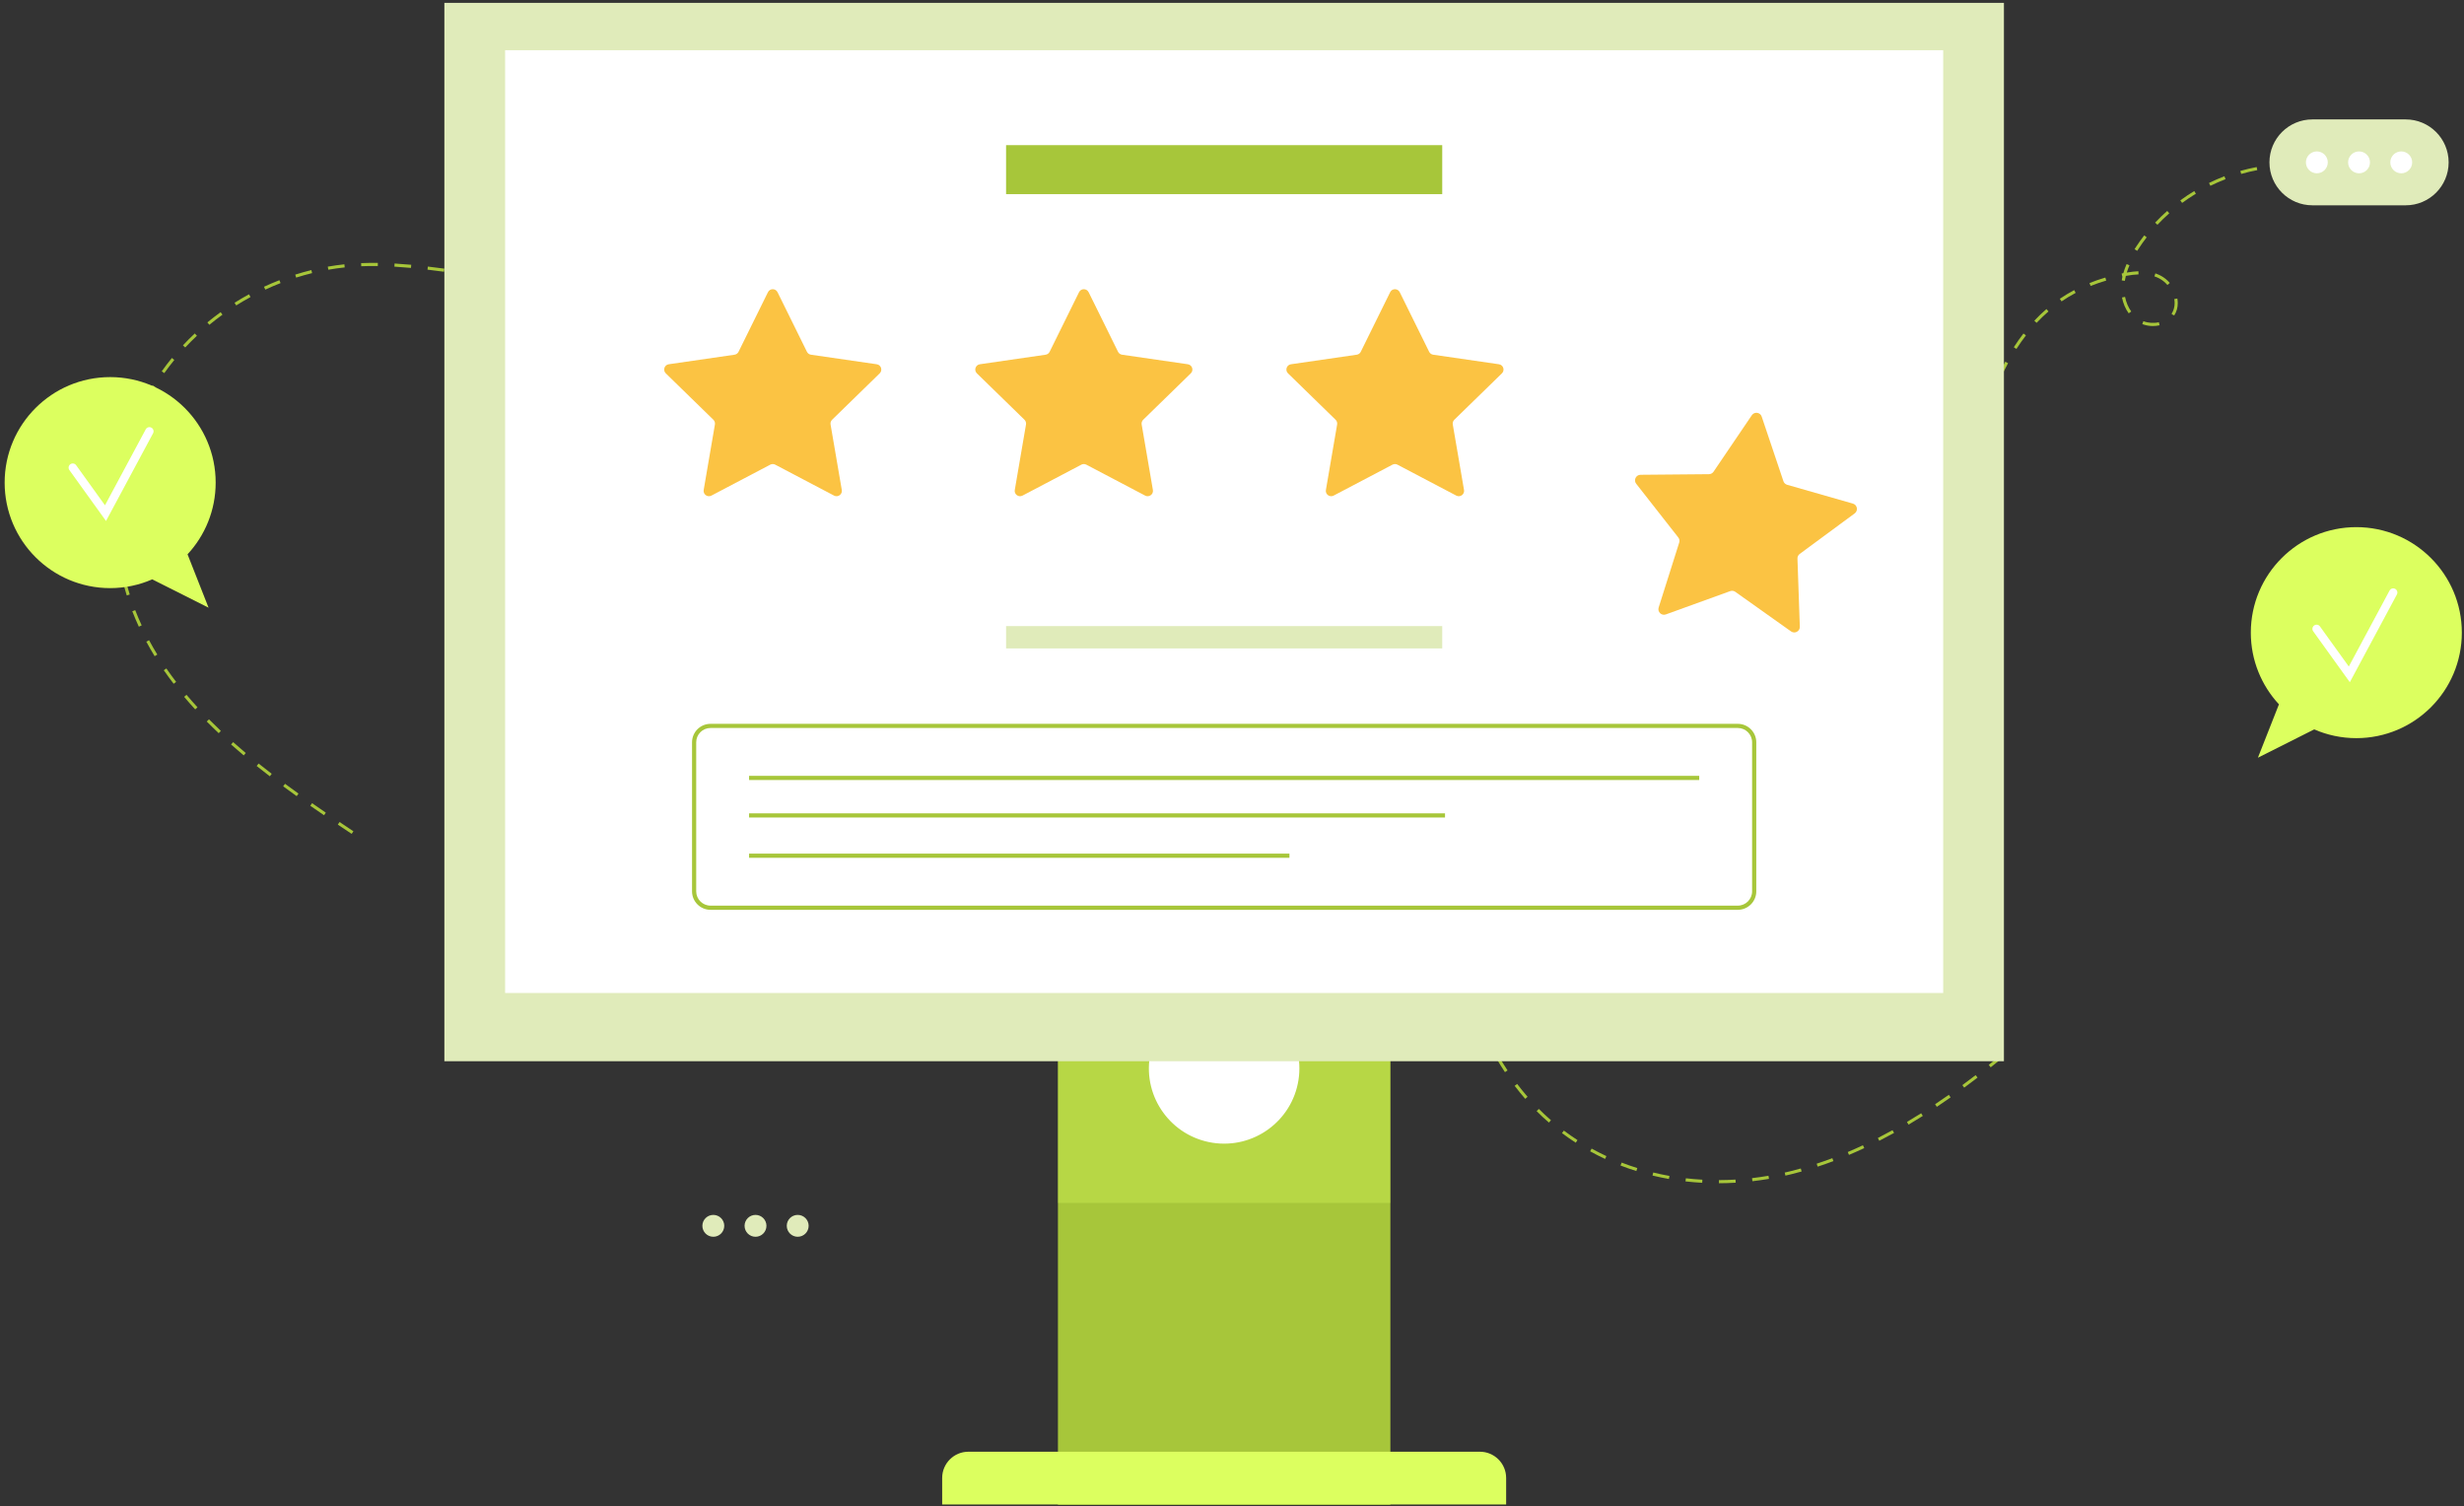 <svg xmlns="http://www.w3.org/2000/svg" width="337" height="206" viewBox="0 0 337 206" fill="none"><rect x="0" y="0" width="337" height="206" fill="#333333" stroke="none"/><path d="M271.23 58.291L270.82 58.173L270.88 57.965L271.29 58.085L271.23 58.291ZM271.97 55.919L271.565 55.782C271.814 55.044 272.078 54.32 272.349 53.632L272.746 53.789C272.478 54.471 272.218 55.188 271.97 55.92V55.919ZM273.631 51.701L273.242 51.523C273.566 50.818 273.909 50.127 274.262 49.47L274.639 49.674C274.289 50.322 273.95 51.005 273.631 51.701ZM275.786 47.723L275.426 47.492C275.847 46.835 276.29 46.204 276.746 45.613L277.085 45.873C276.638 46.455 276.2 47.076 275.787 47.723H275.786ZM294.452 44.593C293.954 44.593 293.451 44.501 292.998 44.328L293.151 43.929C293.809 44.181 294.581 44.233 295.268 44.072L295.365 44.489C295.07 44.557 294.762 44.593 294.452 44.593ZM278.544 44.154L278.232 43.862C278.764 43.296 279.322 42.76 279.892 42.27L280.171 42.593C279.611 43.075 279.064 43.599 278.544 44.155V44.154ZM297.366 43.142L297.17 43.051L297.002 42.918C297.284 42.485 297.424 41.996 297.424 41.458C297.424 41.275 297.407 41.089 297.376 40.902L297.796 40.828C297.833 41.039 297.851 41.25 297.851 41.458C297.851 42.081 297.689 42.648 297.367 43.142H297.366ZM291.142 42.854C290.701 42.243 290.382 41.495 290.221 40.688L290.642 40.604C290.791 41.351 291.085 42.042 291.489 42.605L291.143 42.854H291.142ZM281.958 41.22L281.717 40.867C282.347 40.436 283.01 40.037 283.687 39.678L283.888 40.056C283.224 40.408 282.575 40.798 281.958 41.22ZM285.934 39.11L285.774 38.712C286.472 38.433 287.203 38.181 287.948 37.962L288.068 38.373C287.336 38.588 286.618 38.835 285.934 39.11ZM296.439 38.978C296.12 38.609 295.737 38.302 295.334 38.087C295.12 37.972 294.892 37.876 294.657 37.796L294.792 37.391C295.049 37.478 295.3 37.585 295.533 37.709C295.983 37.948 296.408 38.29 296.761 38.698L296.438 38.977L296.439 38.978ZM290.609 38.413L290.187 38.346C290.214 38.172 290.248 37.998 290.287 37.823C290.28 37.824 290.271 37.826 290.264 37.829L290.177 37.41C290.254 37.394 290.329 37.378 290.405 37.364C290.522 36.958 290.67 36.545 290.854 36.117L291.247 36.287C291.1 36.625 290.978 36.954 290.878 37.277C291.471 37.175 291.988 37.118 292.468 37.099L292.485 37.526C291.97 37.547 291.41 37.613 290.75 37.734C290.693 37.962 290.646 38.189 290.61 38.414L290.609 38.413ZM292.306 34.308L291.944 34.08L292.128 33.792C292.481 33.249 292.863 32.712 293.263 32.195L293.601 32.457C293.208 32.964 292.833 33.491 292.487 34.024L292.306 34.306V34.308ZM295.069 30.741L294.757 30.449C295.277 29.896 295.832 29.358 296.408 28.849L296.69 29.169C296.126 29.67 295.579 30.198 295.069 30.743V30.741ZM298.45 27.75L298.198 27.405C298.81 26.955 299.454 26.525 300.108 26.129L300.329 26.495C299.685 26.885 299.053 27.307 298.45 27.75ZM302.313 25.409L302.125 25.026C302.812 24.688 303.52 24.379 304.231 24.105L304.385 24.504C303.685 24.774 302.988 25.079 302.313 25.409ZM306.526 23.789L306.409 23.377C307.146 23.168 307.898 22.99 308.646 22.849L308.725 23.269C307.99 23.407 307.25 23.581 306.526 23.788V23.789ZM310.962 22.957L310.923 22.531C311.64 22.465 312.364 22.433 313.075 22.433H313.222L313.219 22.86H313.075C312.377 22.86 311.666 22.893 310.963 22.957H310.962Z" fill="#A7C63A"></path><path d="M329.026 16.333H316.265C313.021 16.333 310.391 18.963 310.391 22.206C310.391 25.45 313.021 28.08 316.265 28.08H329.026C332.27 28.08 334.899 25.45 334.899 22.206C334.899 18.963 332.27 16.333 329.026 16.333Z" fill="#E0EBBA"></path><path d="M316.874 23.702C317.7 23.702 318.37 23.032 318.37 22.206C318.37 21.38 317.7 20.71 316.874 20.71C316.048 20.71 315.378 21.38 315.378 22.206C315.378 23.032 316.048 23.702 316.874 23.702Z" fill="white"></path><path d="M322.645 23.702C323.472 23.702 324.141 23.032 324.141 22.206C324.141 21.38 323.472 20.71 322.645 20.71C321.819 20.71 321.149 21.38 321.149 22.206C321.149 23.032 321.819 23.702 322.645 23.702Z" fill="white"></path><path d="M328.416 23.702C329.242 23.702 329.912 23.032 329.912 22.206C329.912 21.38 329.242 20.71 328.416 20.71C327.59 20.71 326.92 21.38 326.92 22.206C326.92 23.032 327.59 23.702 328.416 23.702Z" fill="white"></path><path d="M48.098 114.049C47.468 113.628 46.837 113.205 46.204 112.779L46.444 112.426C47.075 112.85 47.706 113.274 48.336 113.695L48.098 114.05V114.049ZM44.318 111.498C43.691 111.069 43.065 110.637 42.44 110.203L42.683 109.852C43.307 110.287 43.933 110.719 44.558 111.146L44.318 111.5V111.498ZM40.576 108.886C39.957 108.443 39.34 107.996 38.728 107.544L38.983 107.201C39.593 107.652 40.208 108.098 40.825 108.54L40.576 108.888V108.886ZM36.902 106.172C36.297 105.707 35.697 105.239 35.103 104.764L35.371 104.431C35.962 104.904 36.56 105.371 37.163 105.833L36.904 106.172H36.902ZM33.334 103.315C32.749 102.823 32.172 102.326 31.603 101.822L31.887 101.502C32.453 102.004 33.028 102.5 33.609 102.989L33.334 103.316V103.315ZM29.913 100.277C29.356 99.753 28.806 99.214 28.276 98.68L28.58 98.379C29.107 98.911 29.654 99.445 30.207 99.966L29.913 100.277ZM26.696 97.024C26.176 96.457 25.667 95.878 25.184 95.304L25.51 95.029C25.991 95.598 26.495 96.172 27.011 96.733L26.696 97.023V97.024ZM23.749 93.519C23.282 92.909 22.829 92.285 22.401 91.666L22.753 91.424C23.175 92.037 23.625 92.654 24.088 93.26L23.749 93.519ZM21.152 89.749C20.75 89.093 20.367 88.425 20.01 87.762L20.387 87.56C20.738 88.215 21.117 88.876 21.515 89.525L21.15 89.749H21.152ZM18.989 85.713C18.668 85.018 18.367 84.308 18.094 83.603L18.493 83.448C18.764 84.144 19.06 84.847 19.378 85.532L18.99 85.712L18.989 85.713ZM17.337 81.439C17.111 80.713 16.907 79.969 16.73 79.226L17.146 79.126C17.322 79.86 17.523 80.594 17.746 81.31L17.339 81.437L17.337 81.439ZM16.273 76.979C16.146 76.229 16.042 75.464 15.965 74.706L16.39 74.663C16.467 75.413 16.568 76.168 16.693 76.909L16.271 76.98L16.273 76.979ZM15.807 72.418C15.79 71.973 15.783 71.53 15.781 71.084C15.781 70.763 15.786 70.444 15.794 70.124L16.221 70.135C16.213 70.451 16.209 70.767 16.209 71.084C16.209 71.523 16.217 71.962 16.233 72.4L15.806 72.416L15.807 72.418ZM16.354 67.874L15.928 67.835C15.996 67.079 16.09 66.313 16.206 65.56L16.628 65.625C16.512 66.37 16.42 67.127 16.353 67.875L16.354 67.874ZM17.047 63.398L16.629 63.307C16.793 62.563 16.984 61.815 17.193 61.084L17.604 61.202C17.396 61.923 17.208 62.663 17.045 63.398H17.047ZM18.303 59.046L17.901 58.901C18.161 58.183 18.446 57.466 18.749 56.769L19.141 56.94C18.842 57.627 18.56 58.335 18.305 59.045L18.303 59.046ZM20.114 54.897L19.735 54.7C20.087 54.021 20.466 53.348 20.861 52.701L21.226 52.924C20.837 53.562 20.463 54.226 20.116 54.897H20.114ZM22.47 51.031L22.121 50.785C22.559 50.165 23.027 49.551 23.51 48.959L23.84 49.23C23.363 49.815 22.901 50.422 22.468 51.033L22.47 51.031ZM25.332 47.523L25.02 47.231C25.538 46.677 26.083 46.131 26.64 45.608L26.933 45.92C26.383 46.438 25.844 46.976 25.332 47.523ZM28.634 44.424L28.362 44.093C28.949 43.611 29.558 43.139 30.177 42.693L30.426 43.039C29.815 43.479 29.212 43.945 28.632 44.423L28.634 44.424ZM32.307 41.772L32.079 41.41C32.723 41.004 33.389 40.615 34.058 40.251L34.262 40.627C33.601 40.986 32.944 41.372 32.307 41.772ZM36.285 39.608L36.105 39.22C36.798 38.898 37.508 38.596 38.215 38.321L38.37 38.72C37.672 38.991 36.971 39.29 36.285 39.608ZM76.698 38.851H76.618V38.424H76.698C77.449 38.424 78.184 38.403 78.885 38.363L78.911 38.79C78.203 38.831 77.458 38.853 76.7 38.853L76.698 38.851ZM74.33 38.79C73.599 38.753 72.853 38.702 72.046 38.63L72.083 38.205C72.884 38.274 73.626 38.327 74.352 38.363L74.33 38.79ZM81.195 38.575L81.14 38.152C81.901 38.051 82.65 37.921 83.367 37.764L83.458 38.182C82.73 38.341 81.968 38.474 81.195 38.576V38.575ZM69.77 38.398C69.017 38.311 68.261 38.216 67.504 38.115L67.559 37.691C68.314 37.791 69.068 37.887 69.819 37.974L69.77 38.398ZM40.506 37.967L40.378 37.559C41.105 37.33 41.848 37.12 42.586 36.939L42.688 37.354C41.958 37.533 41.224 37.739 40.506 37.965V37.967ZM65.241 37.803L62.982 37.481L63.042 37.057L65.301 37.379L65.241 37.803ZM85.678 37.583L85.547 37.176C86.266 36.945 86.976 36.675 87.657 36.378L87.828 36.77C87.134 37.075 86.41 37.348 85.677 37.583H85.678ZM60.727 37.167C59.974 37.066 59.221 36.971 58.468 36.882L58.518 36.458C59.273 36.546 60.029 36.643 60.784 36.744L60.727 37.167ZM44.905 36.889L44.831 36.469C45.584 36.336 46.349 36.23 47.102 36.15L47.147 36.574C46.404 36.653 45.65 36.758 44.905 36.889ZM56.207 36.641C55.406 36.567 54.665 36.512 53.941 36.469L53.965 36.041C54.694 36.083 55.439 36.14 56.245 36.214L56.207 36.64V36.641ZM49.406 36.413L49.389 35.986C50.15 35.956 50.913 35.949 51.679 35.959L51.673 36.386C50.916 36.375 50.16 36.383 49.406 36.413Z" fill="#A7C63A"></path><path d="M235.101 161.829V161.402C235.846 161.399 236.608 161.375 237.365 161.331L237.391 161.757C236.625 161.802 235.855 161.827 235.101 161.829ZM232.81 161.77C232.053 161.728 231.283 161.664 230.525 161.577L230.574 161.153C231.323 161.238 232.083 161.302 232.832 161.344L232.81 161.77ZM239.675 161.556L239.626 161.131C240.367 161.044 241.122 160.937 241.872 160.809L241.943 161.231C241.186 161.359 240.424 161.469 239.675 161.554V161.556ZM228.257 161.248C227.503 161.114 226.748 160.956 226.013 160.778L226.114 160.363C226.841 160.54 227.587 160.697 228.331 160.829L228.257 161.25V161.248ZM244.189 160.786L244.095 160.369C244.36 160.309 244.625 160.246 244.89 160.182C245.359 160.067 245.827 159.943 246.295 159.813L246.409 160.225C245.938 160.356 245.465 160.48 244.991 160.597C244.723 160.662 244.455 160.725 244.187 160.786H244.189ZM223.804 160.162C223.073 159.933 222.345 159.679 221.638 159.406L221.794 159.007C222.49 159.276 223.211 159.528 223.932 159.755L223.804 160.162ZM248.599 159.562L248.466 159.156C249.179 158.923 249.898 158.67 250.608 158.404L250.757 158.803C250.042 159.072 249.317 159.327 248.599 159.562ZM219.527 158.507C218.838 158.185 218.15 157.834 217.482 157.465L217.689 157.092C218.348 157.456 219.027 157.803 219.708 158.12L219.527 158.508V158.507ZM252.883 157.955L252.718 157.56C253.405 157.271 254.103 156.961 254.793 156.637L254.974 157.025C254.278 157.35 253.574 157.663 252.883 157.954V157.955ZM215.514 156.285C214.874 155.871 214.242 155.429 213.632 154.973L213.888 154.631C214.491 155.081 215.115 155.519 215.748 155.928L215.516 156.287L215.514 156.285ZM257.028 156.022L256.833 155.641C257.497 155.302 258.173 154.944 258.841 154.575L259.048 154.949C258.375 155.321 257.695 155.681 257.028 156.022ZM261.032 153.814L260.814 153.447C261.466 153.061 262.112 152.666 262.755 152.26L262.983 152.622C262.336 153.029 261.686 153.427 261.032 153.814ZM211.844 153.534C211.271 153.039 210.707 152.512 210.165 151.968L210.467 151.666C211.002 152.203 211.559 152.722 212.123 153.21L211.844 153.534ZM264.9 151.378L264.663 151.023C265.291 150.603 265.918 150.174 266.54 149.738L266.786 150.087C266.161 150.526 265.532 150.956 264.901 151.378H264.9ZM208.603 150.288C208.109 149.718 207.623 149.118 207.159 148.507L207.499 148.249C207.957 148.853 208.437 149.444 208.925 150.009L208.602 150.289L208.603 150.288ZM268.64 148.755L268.388 148.411C268.998 147.962 269.605 147.508 270.207 147.045L270.468 147.384C269.862 147.848 269.254 148.306 268.641 148.755H268.64ZM205.832 146.636C205.41 146 205.003 145.345 204.621 144.688L204.99 144.473C205.367 145.123 205.771 145.771 206.187 146.399L205.831 146.636H205.832ZM272.266 145.978L272 145.643C272.593 145.171 273.182 144.694 273.77 144.211L274.042 144.54C273.453 145.024 272.862 145.504 272.266 145.978ZM203.528 142.672C203.187 141.998 202.86 141.3 202.555 140.596L202.947 140.425C203.249 141.12 203.572 141.811 203.91 142.478L203.528 142.67V142.672ZM201.703 138.467C201.439 137.75 201.194 137.019 200.973 136.294L201.382 136.169C201.6 136.887 201.842 137.609 202.103 138.319L201.703 138.465V138.467ZM200.369 134.083C200.189 133.343 200.031 132.588 199.896 131.84L200.316 131.764C200.449 132.505 200.607 133.25 200.784 133.983L200.369 134.083ZM199.557 129.573C199.467 128.809 199.399 128.041 199.357 127.289L199.783 127.264C199.826 128.008 199.892 128.768 199.981 129.523L199.557 129.573ZM199.728 124.999L199.3 124.996C199.306 124.229 199.339 123.457 199.394 122.705L199.82 122.736C199.765 123.48 199.733 124.242 199.728 125V124.999ZM200.064 120.483L199.641 120.422C199.749 119.667 199.886 118.906 200.047 118.165L200.464 118.255C200.306 118.987 200.172 119.737 200.064 120.483Z" fill="#A7C63A"></path><path d="M97.56 169.152C98.387 169.152 99.056 168.483 99.056 167.656C99.056 166.83 98.387 166.16 97.56 166.16C96.734 166.16 96.064 166.83 96.064 167.656C96.064 168.483 96.734 169.152 97.56 169.152Z" fill="#E0EBBA"></path><path d="M103.331 169.152C104.157 169.152 104.827 168.483 104.827 167.656C104.827 166.83 104.157 166.16 103.331 166.16C102.505 166.16 101.835 166.83 101.835 167.656C101.835 168.483 102.505 169.152 103.331 169.152Z" fill="#E0EBBA"></path><path d="M109.102 169.152C109.928 169.152 110.598 168.483 110.598 167.656C110.598 166.83 109.928 166.16 109.102 166.16C108.275 166.16 107.605 166.83 107.605 167.656C107.605 168.483 108.275 169.152 109.102 169.152Z" fill="#E0EBBA"></path><path d="M190.161 126.583H144.694V205.808H190.161V126.583Z" fill="#A7C63A"></path><path opacity="0.3" d="M190.161 126.583H144.694V164.528H190.161V126.583Z" fill="#DCFF5F"></path><path d="M177.592 147.717C178.472 142.102 174.633 136.836 169.018 135.955C163.402 135.075 158.136 138.913 157.256 144.529C156.376 150.144 160.214 155.41 165.83 156.291C171.445 157.171 176.711 153.333 177.592 147.717Z" fill="white"></path><path d="M132.446 198.551H202.407C204.386 198.551 205.994 200.158 205.994 202.137V205.771H128.86V202.137C128.86 200.158 130.467 198.551 132.446 198.551Z" fill="#DCFF5F"></path><path d="M274.077 0.391H60.775V145.143H274.077V0.391Z" fill="#E0EBBA"></path><path d="M265.769 6.869H69.084V135.81H265.769V6.869Z" fill="white"></path><path d="M106.342 39.962L110.365 48.114C110.472 48.329 110.677 48.478 110.915 48.513L119.91 49.819C120.508 49.906 120.748 50.641 120.315 51.063L113.806 57.408C113.633 57.576 113.555 57.817 113.596 58.054L115.132 67.013C115.235 67.609 114.609 68.064 114.074 67.783L106.027 63.552C105.815 63.441 105.561 63.441 105.348 63.552L97.301 67.783C96.766 68.064 96.14 67.611 96.243 67.013L97.779 58.054C97.819 57.817 97.74 57.575 97.569 57.408L91.06 51.063C90.627 50.641 90.866 49.906 91.465 49.819L100.46 48.513C100.698 48.478 100.903 48.329 101.01 48.114L105.033 39.962C105.301 39.419 106.073 39.419 106.341 39.962H106.342Z" fill="#FBC343"></path><path d="M148.892 39.962L152.914 48.114C153.021 48.329 153.226 48.478 153.463 48.513L162.458 49.819C163.057 49.906 163.296 50.641 162.863 51.063L156.354 57.408C156.182 57.576 156.103 57.817 156.145 58.054L157.681 67.013C157.783 67.609 157.158 68.064 156.622 67.783L148.576 63.552C148.363 63.441 148.11 63.441 147.896 63.552L139.85 67.783C139.314 68.064 138.688 67.611 138.791 67.013L140.327 58.054C140.367 57.817 140.288 57.575 140.117 57.408L133.609 51.063C133.175 50.641 133.415 49.906 134.013 49.819L143.009 48.513C143.247 48.478 143.452 48.329 143.557 48.114L147.58 39.962C147.848 39.419 148.62 39.419 148.888 39.962H148.892Z" fill="#FBC343"></path><path d="M191.443 39.962L195.465 48.114C195.572 48.329 195.777 48.478 196.015 48.513L205.01 49.819C205.609 49.906 205.848 50.641 205.415 51.063L198.906 57.408C198.734 57.576 198.655 57.817 198.697 58.054L200.233 67.013C200.335 67.609 199.71 68.064 199.174 67.783L191.128 63.552C190.915 63.441 190.662 63.441 190.448 63.552L182.402 67.783C181.866 68.064 181.24 67.611 181.343 67.013L182.879 58.054C182.919 57.817 182.84 57.575 182.669 57.408L176.161 51.063C175.727 50.641 175.967 49.906 176.565 49.819L185.561 48.513C185.799 48.478 186.004 48.329 186.111 48.114L190.133 39.962C190.401 39.419 191.173 39.419 191.441 39.962H191.443Z" fill="#FBC343"></path><path d="M197.253 19.851H137.601V26.551H197.253V19.851Z" fill="#A7C63A"></path><path d="M197.253 85.629H137.601V88.684H197.253V85.629Z" fill="#E0EBBA"></path><path d="M97.176 99.281H237.679C238.916 99.281 239.92 100.286 239.92 101.523V121.907C239.92 123.144 238.916 124.148 237.679 124.148H97.176C95.939 124.148 94.935 123.144 94.935 121.907V101.523C94.935 100.286 95.939 99.281 97.176 99.281Z" fill="white"></path><path d="M237.679 124.435H97.176C95.782 124.435 94.65 123.301 94.65 121.908V101.524C94.65 100.13 95.784 98.998 97.176 98.998H237.679C239.073 98.998 240.205 100.132 240.205 101.524V121.908C240.205 123.302 239.071 124.435 237.679 124.435ZM97.176 99.566C96.097 99.566 95.22 100.444 95.22 101.522V121.907C95.22 122.986 96.097 123.863 97.176 123.863H237.679C238.758 123.863 239.635 122.986 239.635 121.907V101.522C239.635 100.444 238.758 99.566 237.679 99.566H97.176Z" fill="#A7C63A"></path><path d="M232.402 106.111H102.452V106.681H232.402V106.111Z" fill="#A7C63A"></path><path d="M197.635 111.241H102.452V111.811H197.635V111.241Z" fill="#A7C63A"></path><path d="M176.357 116.75H102.452V117.32H176.357V116.75Z" fill="#A7C63A"></path><path d="M25.65 75.812C28.037 73.237 29.497 69.793 29.497 66.006C29.497 58.036 23.037 51.576 15.067 51.576C7.098 51.576 0.636 58.036 0.636 66.006C0.636 73.975 7.096 80.436 15.066 80.436C17.113 80.436 19.06 80.007 20.824 79.237L28.525 83.111L25.649 75.81L25.65 75.812Z" fill="#DCFF5F"></path><path d="M14.499 71.255L9.488 64.29C9.304 64.035 9.362 63.679 9.618 63.495C9.873 63.31 10.229 63.37 10.413 63.625L14.358 69.108L19.931 58.72C20.081 58.442 20.425 58.338 20.703 58.488C20.981 58.636 21.085 58.982 20.936 59.26L14.499 71.256V71.255Z" fill="white"></path><path d="M240.945 56.972L243.917 65.815C243.997 66.052 244.188 66.234 244.427 66.304L253.421 68.877C254.027 69.051 254.17 69.844 253.663 70.218L246.145 75.761C245.945 75.909 245.829 76.148 245.838 76.398L246.16 85.714C246.181 86.342 245.474 86.722 244.961 86.359L237.335 80.943C237.133 80.799 236.871 80.763 236.637 80.848L227.836 84.034C227.244 84.247 226.663 83.69 226.854 83.09L229.665 74.203C229.741 73.964 229.694 73.703 229.538 73.507L223.783 66.163C223.394 65.667 223.745 64.94 224.375 64.936L233.735 64.853C233.984 64.85 234.216 64.726 234.356 64.52L239.597 56.79C239.949 56.27 240.745 56.378 240.945 56.974V56.972Z" fill="#FBC343"></path><path d="M311.69 96.33C309.304 93.755 307.843 90.311 307.843 86.526C307.843 78.556 314.303 72.096 322.273 72.096C330.242 72.096 336.703 78.556 336.703 86.526C336.703 94.495 330.242 100.955 322.273 100.955C320.225 100.955 318.279 100.527 316.515 99.757L308.813 103.631L311.69 96.33Z" fill="#DCFF5F"></path><path d="M321.385 93.307L316.374 86.342C316.19 86.087 316.249 85.731 316.504 85.547C316.76 85.363 317.115 85.421 317.299 85.676L321.244 91.159L326.817 80.772C326.965 80.494 327.31 80.39 327.588 80.54C327.866 80.689 327.97 81.034 327.82 81.312L321.384 93.308L321.385 93.307Z" fill="white"></path></svg>